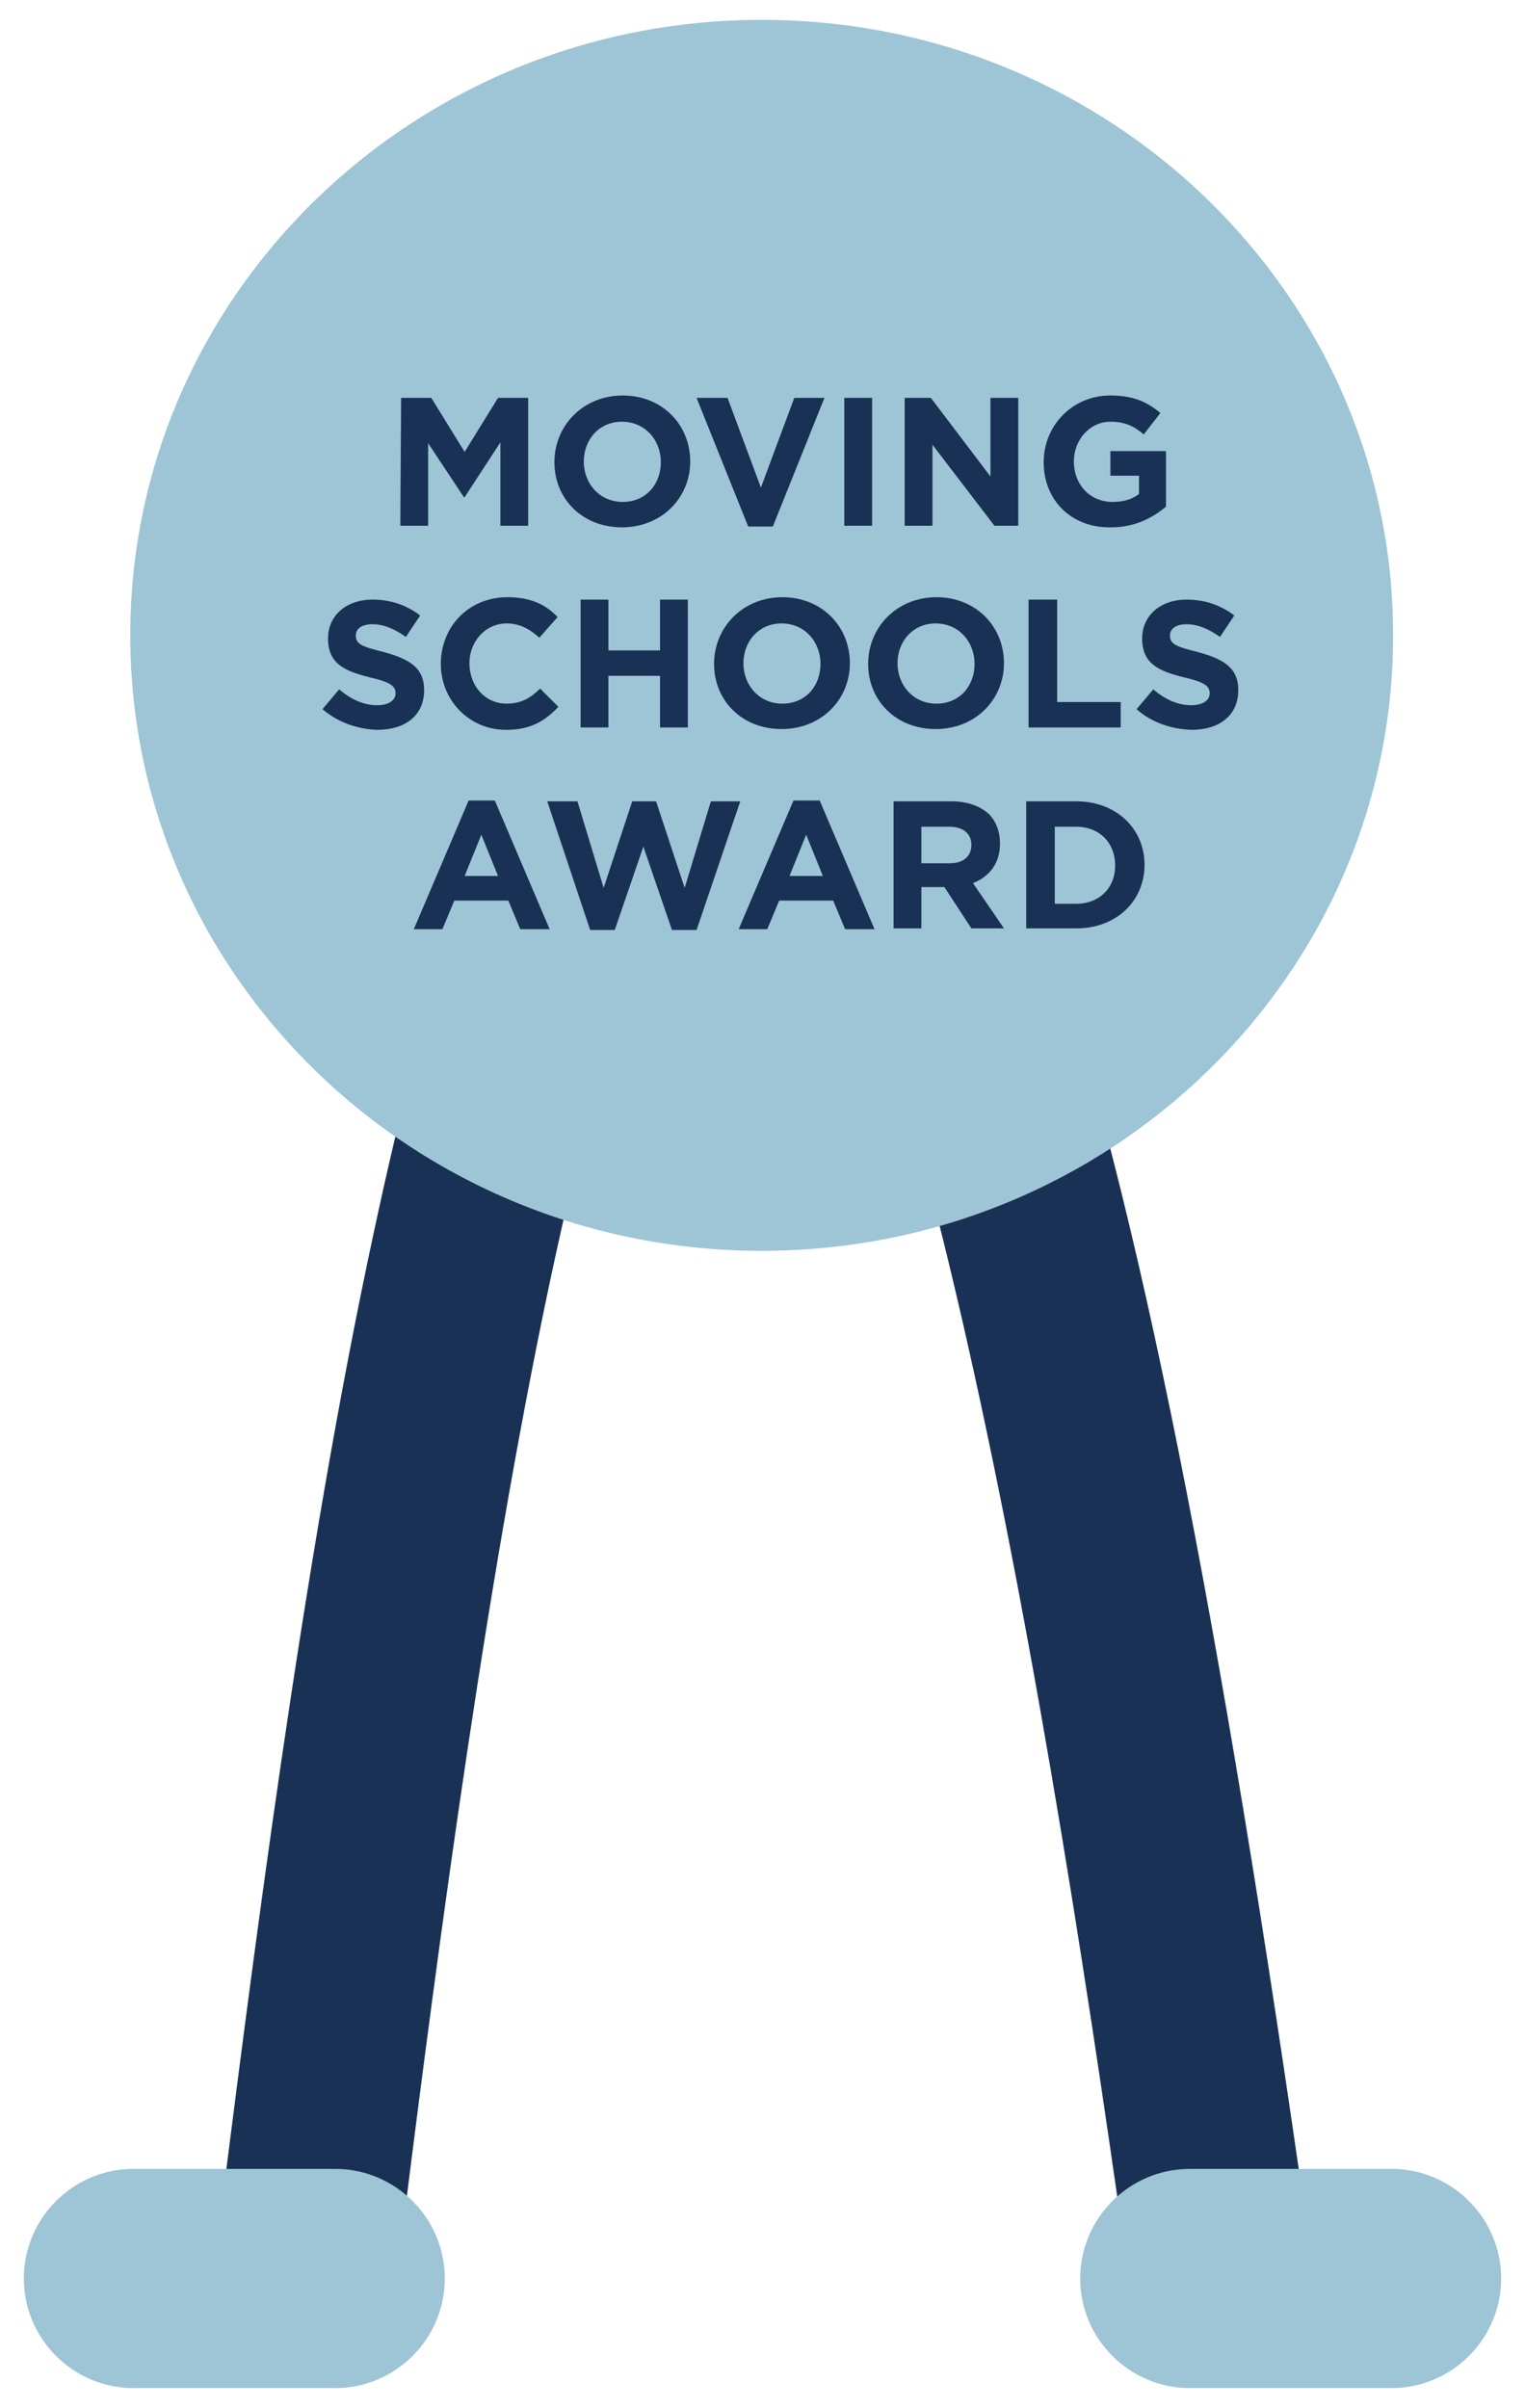 <?xml version="1.0" encoding="utf-8"?>
<!-- Generator: Adobe Illustrator 24.1.0, SVG Export Plug-In . SVG Version: 6.00 Build 0)  -->
<svg version="1.1" id="Layer_1" xmlns="http://www.w3.org/2000/svg" xmlns:xlink="http://www.w3.org/1999/xlink" x="0px" y="0px"
	 viewBox="0 0 192 303.2" style="enable-background:new 0 0 192 303.2;" xml:space="preserve">
<style type="text/css">
	.st0{fill:#193154;}
	.st1{fill:#9DC5D6;}
</style>
<g>
	<g>
		<path class="st0" d="M142.9,292.4c-5.4-38.8-12.2-83.8-21.1-123.3c-14.4-64-25.9-73.5-28.1-74.8c-2.1,1.3-12.8,10.6-25.2,70.6
			c-8.3,40.2-14.4,88.6-18.4,120.6l-0.7,5.4L26.6,288l0.7-5.4c4.3-34,10.7-85.4,19.8-127.6c12.6-58.8,26.6-83.9,46.7-83.9
			c30.2,0,49.8,59.1,72,218.1L142.9,292.4z"/>
	</g>
	<path class="st1" d="M175.4,80c0,42.8-35.6,77.5-79.5,77.5S16.4,122.8,16.4,80S52,2.5,95.9,2.5C139.8,2.5,175.4,37.2,175.4,80"/>
	<g>
		<path class="st0" d="M50.5,50.1h3.8l4.2,6.8l4.2-6.8h3.8v16.1H63V55.7l-4.5,6.9h-0.1l-4.5-6.8v10.4h-3.5L50.5,50.1L50.5,50.1z"/>
		<path class="st0" d="M69.8,58.2L69.8,58.2c0-4.6,3.6-8.4,8.6-8.4s8.5,3.7,8.5,8.3l0,0c0,4.6-3.6,8.3-8.6,8.3S69.8,62.8,69.8,58.2z
			 M83.2,58.2L83.2,58.2c0-2.8-2-5.1-4.9-5.1s-4.8,2.3-4.8,5l0,0c0,2.8,2,5.1,4.9,5.1S83.2,61,83.2,58.2z"/>
		<path class="st0" d="M87.7,50.1h3.9l4.2,11.3l4.2-11.3h3.8l-6.5,16.2h-3.1L87.7,50.1z"/>
		<path class="st0" d="M106.3,50.1h3.5v16.1h-3.5V50.1z"/>
		<path class="st0" d="M113.9,50.1h3.3l7.5,9.9v-9.9h3.5v16.1h-3L117.4,56v10.2h-3.5V50.1z"/>
		<path class="st0" d="M131.4,58.2L131.4,58.2c0-4.6,3.6-8.4,8.4-8.4c2.9,0,4.6,0.8,6.3,2.2l-2.1,2.7c-1.2-1-2.3-1.6-4.2-1.6
			c-2.6,0-4.6,2.3-4.6,5l0,0c0,2.9,2,5.1,4.9,5.1c1.3,0,2.4-0.3,3.3-1v-2.3h-3.6v-3.1h7v7c-1.7,1.4-3.9,2.6-6.9,2.6
			C134.9,66.5,131.4,63,131.4,58.2z"/>
		<path class="st0" d="M40.6,89.3l2.1-2.5c1.4,1.2,3,2,4.8,2c1.4,0,2.3-0.6,2.3-1.5l0,0c0-0.9-0.6-1.4-3.2-2
			c-3.2-0.8-5.3-1.7-5.3-4.9l0,0c0-2.9,2.3-4.9,5.6-4.9c2.3,0,4.3,0.7,6,2l-1.8,2.7c-1.4-1-2.8-1.6-4.2-1.6c-1.4,0-2.1,0.6-2.1,1.4
			l0,0c0,1.1,0.7,1.4,3.5,2.1c3.3,0.9,5.1,2,5.1,4.8l0,0c0,3.2-2.4,5-5.9,5C45,91.8,42.6,91,40.6,89.3z"/>
		<path class="st0" d="M55.5,83.6L55.5,83.6c0-4.6,3.4-8.4,8.4-8.4c3,0,4.9,1,6.3,2.5l-2.3,2.6c-1.2-1.1-2.5-1.8-4.1-1.8
			c-2.7,0-4.7,2.3-4.7,5l0,0c0,2.8,1.9,5.1,4.7,5.1c1.8,0,3-0.7,4.2-1.9l2.3,2.3c-1.7,1.8-3.5,2.9-6.6,2.9
			C59.1,91.9,55.5,88.2,55.5,83.6z"/>
		<path class="st0" d="M73.1,75.5h3.5v6.4h6.5v-6.4h3.5v16.1h-3.5v-6.5h-6.5v6.5h-3.5V75.5z"/>
		<path class="st0" d="M89.9,83.6L89.9,83.6c0-4.6,3.6-8.4,8.6-8.4s8.5,3.7,8.5,8.3l0,0c0,4.6-3.6,8.3-8.6,8.3S89.9,88.2,89.9,83.6z
			 M103.3,83.6L103.3,83.6c0-2.8-2-5.1-4.9-5.1s-4.8,2.3-4.8,5l0,0c0,2.8,2,5.1,4.9,5.1S103.3,86.4,103.3,83.6z"/>
		<path class="st0" d="M109.3,83.6L109.3,83.6c0-4.6,3.6-8.4,8.6-8.4s8.5,3.7,8.5,8.3l0,0c0,4.6-3.6,8.3-8.6,8.3
			S109.3,88.2,109.3,83.6z M122.7,83.6L122.7,83.6c0-2.8-2-5.1-4.9-5.1s-4.8,2.3-4.8,5l0,0c0,2.8,2,5.1,4.9,5.1
			S122.7,86.4,122.7,83.6z"/>
		<path class="st0" d="M129.6,75.5h3.5v12.9h8v3.2h-11.6V75.5H129.6z"/>
		<path class="st0" d="M143.1,89.3l2.1-2.5c1.4,1.2,3,2,4.8,2c1.4,0,2.3-0.6,2.3-1.5l0,0c0-0.9-0.6-1.4-3.2-2
			c-3.2-0.8-5.3-1.7-5.3-4.9l0,0c0-2.9,2.3-4.9,5.6-4.9c2.3,0,4.3,0.7,6,2l-1.8,2.7c-1.4-1-2.8-1.6-4.2-1.6s-2.1,0.6-2.1,1.4l0,0
			c0,1.1,0.7,1.4,3.5,2.1c3.3,0.9,5.1,2,5.1,4.8l0,0c0,3.2-2.4,5-5.9,5C147.5,91.8,145,91,143.1,89.3z"/>
		<path class="st0" d="M59,100.8h3.3l6.9,16.2h-3.7l-1.5-3.6h-6.8l-1.5,3.6h-3.6L59,100.8z M62.7,110.3l-2.1-5.2l-2.1,5.2H62.7z"/>
		<path class="st0" d="M68.9,100.9h3.8l3.3,10.9l3.6-10.9h3l3.6,10.9l3.3-10.9h3.7l-5.5,16.2h-3.1L81,106.6l-3.6,10.5h-3.1
			L68.9,100.9z"/>
		<path class="st0" d="M99.9,100.8h3.3l6.9,16.2h-3.7l-1.5-3.6h-6.8l-1.5,3.6H93L99.9,100.8z M103.6,110.3l-2.1-5.2l-2.1,5.2H103.6z
			"/>
		<path class="st0" d="M112.4,100.9h7.4c2,0,3.6,0.6,4.7,1.6c0.9,0.9,1.4,2.2,1.4,3.7l0,0c0,2.6-1.4,4.2-3.4,5l3.9,5.7h-4.1
			l-3.4-5.2H116v5.2h-3.5v-16H112.4z M119.6,108.7c1.7,0,2.7-0.9,2.7-2.3l0,0c0-1.5-1.1-2.3-2.8-2.3H116v4.6H119.6z"/>
		<path class="st0" d="M129.2,100.9h6.3c5.1,0,8.6,3.5,8.6,8l0,0c0,4.5-3.5,8-8.6,8h-6.3V100.9z M135.5,113.8c2.9,0,4.9-2,4.9-4.8
			l0,0c0-2.9-2-4.9-4.9-4.9h-2.7v9.7H135.5z"/>
	</g>
	<path class="st1" d="M42.2,300.7H16.8c-7.6,0-13.8-6.2-13.8-13.8l0,0c0-7.6,6.2-13.8,13.8-13.8h25.4c7.6,0,13.8,6.2,13.8,13.8l0,0
		C56,294.5,49.8,300.7,42.2,300.7z"/>
	<path class="st1" d="M175.2,300.7h-25.4c-7.6,0-13.8-6.2-13.8-13.8l0,0c0-7.6,6.2-13.8,13.8-13.8h25.4c7.6,0,13.8,6.2,13.8,13.8
		l0,0C189,294.5,182.8,300.7,175.2,300.7z"/>
</g>
</svg>
